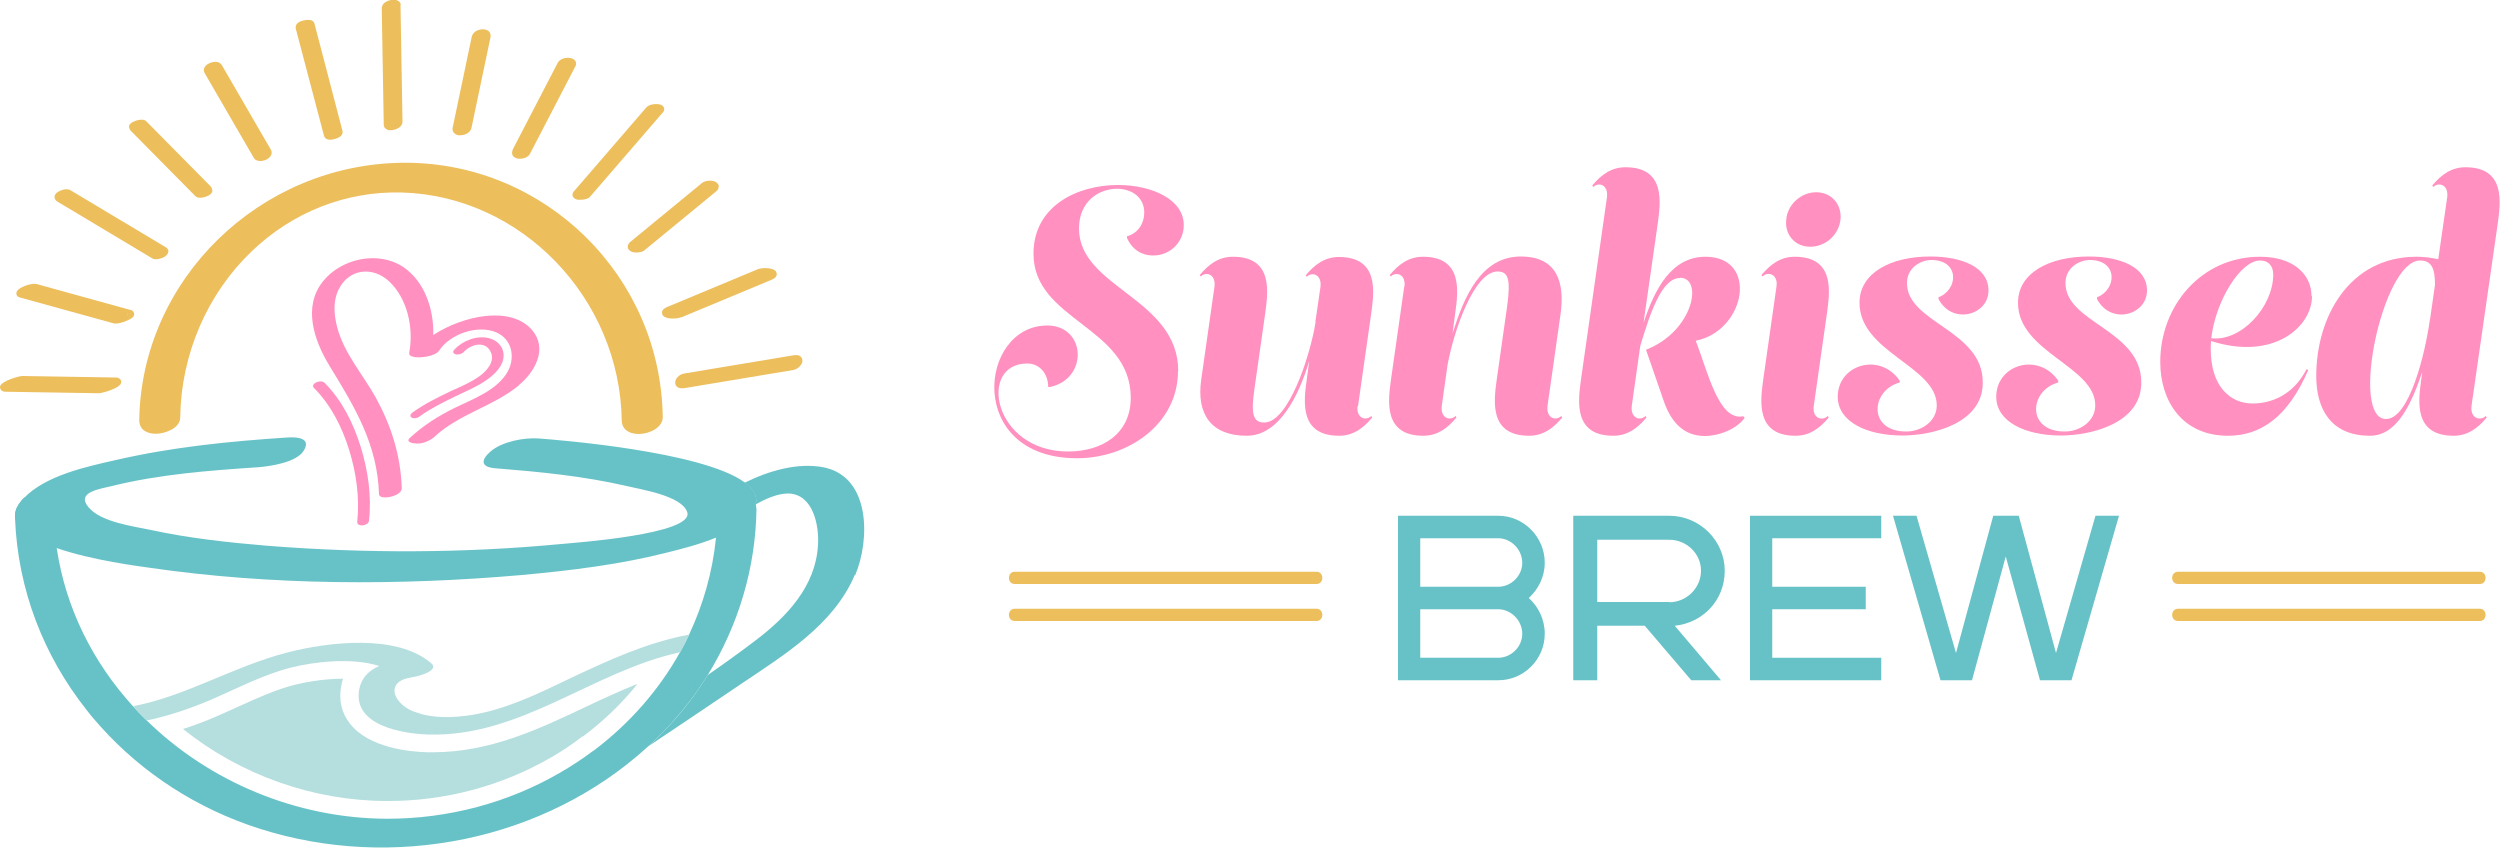 <?xml version="1.0" encoding="UTF-8"?><svg id="Layer_1" xmlns="http://www.w3.org/2000/svg" viewBox="0 0 100 33.9"><defs><style>.cls-1{fill:#b5dede;}.cls-2{fill:#ff90bf;}.cls-3{fill:#f58c8b;}.cls-4{fill:#67c2c8;}.cls-5{fill:#ecbe5c;}</style></defs><path class="cls-1" d="M25.48,27.38c-.62.77-1.34,1.46-2.15,2.07h0s-.02.01-.02.01h-.02c-.41.32-.83.6-1.27.85-1.96,1.13-4.21,1.73-6.49,1.73h-.04c-2.96,0-5.87-1.04-8.17-2.88.44-.14.89-.31,1.33-.5.29-.13.59-.26.87-.39.78-.35,1.51-.69,2.28-.88.29-.07,1.04-.24,1.89-.24h.03c-.03.09-.05.18-.07.28-.11.57.01,1.1.36,1.53.76.96,2.39,1.11,3.06,1.13.09,0,.17,0,.26,0,2.26,0,4.21-.92,6.09-1.81.69-.33,1.37-.64,2.04-.91Z"/><polygon class="cls-5" points="4.75 15.67 4.76 15.67 4.76 15.67 4.75 15.67"/><path class="cls-5" d="M26.51,16.69c0,.39-.49.66-.95.67-.42,0-.68-.2-.69-.53-.07-4.9-4.02-9-8.8-9.13-2.23-.06-4.36.78-6,2.35-1.79,1.71-2.83,4.14-2.86,6.64,0,.2-.13.38-.36.5-.17.09-.4.16-.62.16-.15,0-.3-.03-.42-.1-.16-.09-.24-.25-.24-.44.08-5.62,4.81-10.24,10.54-10.3.03,0,.07,0,.1,0,5.61,0,10.22,4.54,10.3,10.17Z"/><path class="cls-3" d="M15.46,16.95s.03.02.05.02c-.02,0-.04,0-.05-.02Z"/><path class="cls-3" d="M15.91,16.81s0,.04-.03.06c.02-.02.03-.04.03-.06Z"/><path class="cls-4" d="M30.23,20.14s0,.03,0,.04c-.03.12-.09.24-.19.37-.32.42-.83.72-1.39.95-.65.27-1.36.45-1.92.59-1.91.49-3.89.73-5.85.91-4.92.43-10.01.42-14.9-.29-.4-.06-2.27-.29-3.69-.78-.89-.3-1.6-.7-1.68-1.21,0-.05,0-.1,0-.15.01-.17.09-.35.25-.54.03-.04.07-.08.1-.11.87-.91,2.53-1.26,3.68-1.52,2.25-.52,4.55-.75,6.85-.9.43-.03.95.03.67.51-.28.49-1.35.64-1.84.68-1.95.13-3.94.28-5.84.75-.48.12-1.45.24-.94.85.5.6,1.8.76,2.5.91,1.53.33,3.09.5,4.65.63,3.91.31,7.86.3,11.76-.07.53-.05,5.32-.39,5.04-1.27-.21-.67-1.91-.92-2.43-1.05-1.73-.4-3.5-.57-5.26-.71-.6-.05-.55-.35-.18-.67.46-.4,1.36-.57,1.95-.52.65.05,6.49.5,8.21,1.75.34.25.52.52.46.83Z"/><path class="cls-4" d="M30.26,20.33c-.03,2.38-.72,4.67-1.95,6.67-.47.76-1.02,1.47-1.64,2.13-.24.25-.49.5-.75.73-4.13,3.78-10.23,4.99-15.56,3.28-2.47-.79-4.66-2.21-6.33-4.07-.2-.22-.4-.45-.58-.69-1.7-2.15-2.74-4.79-2.85-7.66,0-.05,0-.1,0-.15.01-.17.09-.35.25-.54.03-.04.07-.08.1-.11.46-.23,1.19-.16,1.19.4,0,.55.05,1.09.13,1.61.36,2.42,1.46,4.57,3.04,6.31.18.2.36.39.55.57,2.5,2.45,5.99,3.93,9.63,3.94,2.47,0,4.85-.65,6.89-1.83.47-.27.91-.56,1.34-.88,0,0,.01,0,.02-.01,1.41-1.06,2.6-2.4,3.46-3.94.13-.23.25-.46.36-.7.56-1.19.94-2.49,1.08-3.88,0-.09.02-.19.03-.28.02-.26.03-.53.04-.79,0-.65,1.31-.88,1.52-.3,0,0,0,.02,0,.03.01.05.02.1.02.16Z"/><path class="cls-4" d="M34.19,23c-.85,2.01-2.85,3.21-4.58,4.38-1.23.83-2.46,1.66-3.69,2.48.26-.23.51-.48.75-.73.62-.65,1.17-1.37,1.64-2.13.65-.45,1.29-.91,1.92-1.39,1.24-.94,2.4-2.16,2.49-3.81.05-.77-.19-2.04-1.19-2.06-.4,0-.85.18-1.29.43,0-.01,0-.02,0-.03.05-.31-.12-.59-.46-.83,1.02-.5,2.14-.81,3.15-.62,1.91.37,1.87,2.92,1.28,4.31Z"/><path class="cls-1" d="M27.57,25.39c-.11.24-.23.47-.36.7-3.48.74-6.37,3.41-10.1,3.29-.97-.03-3.02-.35-2.74-1.81.09-.47.4-.76.8-.93-1.09-.35-2.6-.17-3.52.06-1.14.29-2.19.85-3.26,1.31-.83.35-1.67.63-2.52.81-.19-.18-.37-.37-.55-.57,2.14-.41,3.98-1.58,6.17-2.15,1.64-.42,4.39-.76,5.77.44.27.24-.32.44-.47.48-.22.07-.47.08-.68.17-.4.17-.42.55-.15.86.17.2.39.35.65.43.69.27,1.53.23,2.25.12,1.37-.22,2.64-.84,3.87-1.43,1.58-.75,3.14-1.47,4.85-1.79Z"/><path class="cls-2" d="M20.76,15.41c-1.03.85-2.39,1.14-3.38,2.06-.17.16-.49.29-.72.27-.1,0-.46-.04-.27-.22.55-.51,1.14-.88,1.81-1.21.71-.35,1.59-.66,2.05-1.35.38-.57.28-1.38-.41-1.67-.75-.31-1.84.07-2.28.74-.15.23-.83.31-1.03.24,0,0,0,0,0,0-.11-.02-.18-.07-.16-.17.18-.96-.06-2.14-.8-2.84-.66-.62-1.62-.52-2.03.33-.23.47-.18,1.02-.05,1.51.28,1.05,1.03,1.88,1.55,2.82.62,1.13.99,2.32,1.03,3.61.01.33-.9.5-.91.24-.06-1.99-.96-3.47-1.97-5.12-.62-1.01-1.1-2.38-.26-3.41.74-.91,2.21-1.22,3.2-.56.86.58,1.23,1.7,1.2,2.72,1.2-.78,3.11-1.19,3.96-.19.63.75.1,1.67-.53,2.19Z"/><path class="cls-2" d="M14.76,20.82c.11-.98-.04-2-.33-2.94s-.75-1.87-1.45-2.57c-.15-.15-.59.04-.42.21.68.68,1.13,1.58,1.41,2.49s.42,1.89.32,2.85c-.03.24.45.18.47-.03h0Z"/><path class="cls-2" d="M16.78,16.66c.44-.32.93-.56,1.42-.8.39-.19.8-.36,1.16-.59.32-.21.69-.51.77-.91s-.18-.73-.56-.83c-.49-.13-1.06.09-1.4.46-.07.07-.05.15.05.18s.26-.01.33-.09c.26-.29.82-.47,1.06-.04.22.39-.12.78-.42,1-.36.26-.77.43-1.17.61-.52.25-1.05.51-1.52.85-.07.05-.13.14-.04.2.09.06.25.02.33-.04h0Z"/><polygon class="cls-5" points="5.18 12.54 5.16 12.62 5.16 12.61 5.18 12.54"/><polygon class="cls-5" points="5.24 12.55 5.24 12.56 5.23 12.61 5.21 12.7 5.2 12.75 5.18 12.72 5.13 12.68 5.12 12.66 5.12 12.66 5.1 12.64 5.1 12.61 5.1 12.6 5.12 12.52 5.18 12.54 5.23 12.55 5.24 12.55"/><path class="cls-5" d="M5.24,12.55h0s-.11-.03-.11-.03l-.02.07h0s0,.04,0,.04l.02.03h0l.02.02.04.05s.02-.01.03-.02l.02-.1s.02-.03.01-.04c0,0,0,0,0,0h0ZM5.16,12.62h0s0,0,0,0l.02-.08v.08Z"/><path class="cls-5" d="M5.18,12.54h-.06s-.02.07-.02.07v.02s.02.03.02.03h0l.04-.04s0,0,0,0l.02-.08ZM5.23,12.55l-.11-.03-.02.09v.02s.02.03.02.03h0l.02.02.04.05.02.03v-.05s.03-.1.03-.1v-.05s.01,0,.01,0h0Z"/><path class="cls-5" d="M19.54,1.24c.07.06.1.15.08.25l-.76,3.62c-.04.19-.25.3-.44.3h0s-.06,0-.09,0c-.08-.02-.15-.06-.19-.12-.04-.06-.05-.13-.03-.2l.76-3.62c.03-.12.12-.22.27-.27.12-.04.29-.05.41.05Z"/><path class="cls-5" d="M16.02.21l.08,4.66c0,.1-.06.19-.16.25-.09.05-.21.09-.32.09h0c-.06,0-.12-.01-.16-.04-.07-.04-.11-.1-.11-.18l-.08-4.66c0-.07.03-.13.08-.19.1-.1.27-.15.39-.15h0c.21,0,.29.12.29.21Z"/><path class="cls-5" d="M13.7,5.24c.01.05.03.23-.31.32-.07.02-.13.03-.18.03h0c-.18,0-.23-.1-.25-.16l-1.13-4.29c-.01-.05,0-.1.02-.15.05-.08.14-.14.29-.17.08-.02.24-.05.35.01.05.03.08.07.09.12l1.12,4.29Z"/><path class="cls-5" d="M10.83,5.98c.05.08.05.17,0,.25h0c-.08.14-.27.21-.42.21h0c-.13,0-.22-.05-.26-.13l-1.96-3.38c-.05-.08-.05-.17,0-.25.08-.13.27-.2.42-.21.12,0,.21.05.26.13l1.96,3.38Z"/><path class="cls-5" d="M8.45,7.49s.06.11.04.17c-.04.16-.31.23-.34.23-.06.02-.11.02-.16.02h0c-.08,0-.14-.03-.18-.07l-2.6-2.63s-.06-.11-.05-.17c.04-.15.29-.22.34-.23.16-.04.28-.03.35.04l2.6,2.63Z"/><path class="cls-5" d="M5.22,12.4l-3.76-1.04c-.17-.05-.74.12-.8.33-.02.08.01.18.14.21l3.77,1.04s.05,0,.07,0h0c.2,0,.55-.14.66-.24.08-.07.07-.15.06-.18-.02-.06-.07-.11-.14-.13ZM5.2,12.75l-.02-.03-.04-.05-.02-.02h0l-.02-.03v-.02s0-.01,0-.01l.02-.07.11.03h0s0,0,0,0c0,0,0,0,0,0,0,.01,0,.03-.01.04l-.02.1v.05Z"/><path class="cls-5" d="M6.73,10.06c0,.08-.06.16-.16.22-.08.04-.21.09-.33.09h0c-.06,0-.1-.01-.14-.03l-3.81-2.28c-.12-.08-.13-.2-.08-.28.06-.1.2-.16.31-.19.07-.02.2-.04.3.02l3.81,2.28c.1.06.11.14.11.18Z"/><path class="cls-5" d="M4.85,15.28c0,.13-.2.24-.41.32-.21.08-.43.13-.48.13h0l-3.7-.06c-.06,0-.1,0-.14-.02-.09-.03-.12-.11-.12-.16,0-.04,0-.16.41-.32.18-.07.41-.13.48-.13l3.7.06c.06,0,.1,0,.14.02.09.03.12.1.12.16Z"/><path class="cls-5" d="M26.51,4.5l-2.9,3.36c-.08.1-.25.13-.38.13-.02,0-.05,0-.07,0s-.04,0-.05,0c-.1-.02-.17-.07-.2-.14-.01-.03-.03-.12.05-.2l2.9-3.36c.11-.12.36-.14.5-.12.11.02.17.07.2.14.01.04.02.12-.05.2Z"/><path class="cls-5" d="M23,2.68l-1.8,3.47c-.07.14-.26.2-.41.2h0c-.06,0-.13-.01-.18-.04-.06-.03-.11-.08-.12-.14-.02-.06,0-.12.02-.19l1.8-3.47c.07-.13.24-.19.39-.2.14,0,.25.04.31.12.02.03.06.12,0,.24Z"/><path class="cls-5" d="M28.64,7.66l-2.86,2.35c-.07.06-.19.09-.32.09h-.01c-.07,0-.13-.01-.18-.03-.11-.04-.15-.12-.16-.17,0-.06,0-.14.11-.23l2.86-2.35c.12-.1.37-.12.51-.06.12.05.15.13.16.17,0,.06,0,.14-.11.23Z"/><path class="cls-5" d="M27.24,12.69c-.07.03-.18.05-.3.05-.02,0-.05,0-.07,0-.08,0-.23-.02-.31-.08-.06-.04-.08-.1-.08-.17.01-.12.13-.18.23-.22l3.6-1.5c.17-.07.54-.06.68.04.06.04.08.11.08.17-.01.11-.12.18-.23.22h0l-3.6,1.5Z"/><path class="cls-5" d="M32.07,14.53c-.05.13-.19.24-.34.27l-4.38.73s-.06,0-.09,0h0c-.16,0-.24-.1-.25-.19-.03-.17.15-.37.36-.4l4.38-.73c.14-.02.24,0,.3.08.05.06.06.15.03.24Z"/><path class="cls-2" d="M47.12,14.84c0,2.12-1.99,3.49-4.04,3.49-4.47,0-3.94-5.31-1.19-5.31,1.55,0,1.66,2.13.11,2.46h-.07c-.01-.56-.36-.94-.84-.94-1.99,0-1.37,3.52,1.63,3.52,1.36,0,2.51-.7,2.51-2.15,0-2.86-3.91-3.08-3.89-5.78.01-1.9,1.76-2.73,3.38-2.73,1.37,0,2.65.59,2.63,1.62,0,.62-.5,1.2-1.23,1.2-.42,0-.82-.21-1.04-.7v-.07c.44-.11.69-.53.69-.93.01-.64-.52-.97-1.09-.97-.72,0-1.52.5-1.52,1.59,0,2.38,3.97,2.78,3.97,5.71Z"/><path class="cls-2" d="M54.3,16.24c-.04.33.13.5.31.5.09,0,.17-.03.24-.1l.04.06c-.36.43-.76.73-1.33.73-1.62,0-1.4-1.43-1.29-2.25l.1-.74c-.43,1.43-1.22,2.99-2.5,2.99-1.43,0-2.02-.87-1.82-2.25l.53-3.72c.04-.33-.13-.5-.31-.5-.09,0-.17.03-.24.1l-.04-.06c.36-.43.76-.73,1.33-.73,1.62,0,1.4,1.43,1.29,2.25l-.43,3.02c-.16,1.06-.04,1.36.39,1.36.97,0,1.83-2.65,2.05-3.99v-.1s.01-.03.01-.04l.19-1.3c.04-.33-.13-.5-.31-.5-.09,0-.17.03-.24.1l-.04-.06c.36-.43.76-.73,1.33-.73,1.62,0,1.4,1.43,1.29,2.25l-.53,3.72Z"/><path class="cls-2" d="M56.18,11.46c.04-.33-.13-.5-.31-.5-.09,0-.17.03-.24.1l-.04-.06c.36-.43.76-.73,1.33-.73,1.62,0,1.4,1.43,1.29,2.25l-.11.83c.46-1.49,1.15-3.09,2.73-3.09,1.46,0,1.77,1.04,1.59,2.32l-.52,3.66c-.04.33.13.5.31.5.09,0,.17-.03.24-.1l.04.06c-.36.43-.76.73-1.33.73-1.62,0-1.4-1.43-1.29-2.25l.42-2.96c.14-1.06.04-1.36-.39-1.36-.93,0-1.75,2.36-2,3.75l-.23,1.63c-.04.33.13.5.31.5.09,0,.17-.03.24-.1l.04.06c-.36.43-.76.73-1.33.73-1.62,0-1.4-1.43-1.29-2.25l.53-3.72Z"/><path class="cls-2" d="M67.2,11.12c-.74,0-1.2,1.43-1.59,2.72l-.34,2.4c-.04.33.13.5.31.5.09,0,.17-.03.24-.1l.04.06c-.36.43-.76.73-1.33.73-1.62,0-1.4-1.43-1.29-2.25l1.04-7.3c.04-.33-.13-.5-.31-.5-.09,0-.17.03-.24.1l-.04-.06c.36-.43.76-.73,1.33-.73,1.62,0,1.4,1.43,1.29,2.25l-.57,3.98c.44-1.33,1.1-2.65,2.48-2.65,2.13,0,1.62,2.95-.39,3.36.5,1.29.92,3.22,1.9,3.02l.06.06c-.33.46-1.03.73-1.6.73-.87,0-1.36-.6-1.63-1.37l-.72-2.08c1.9-.74,2.3-2.88,1.36-2.88Z"/><path class="cls-2" d="M71.06,11.46c.07-.49-.34-.62-.56-.4l-.04-.06c.36-.43.76-.73,1.33-.73,1.62,0,1.4,1.43,1.29,2.25l-.53,3.72c-.07.49.34.62.56.4l.04.06c-.36.43-.76.73-1.33.73-1.62,0-1.4-1.43-1.29-2.25l.53-3.72ZM72.4,9.87c.62,0,1.15-.47,1.22-1.09.06-.6-.36-1.09-.97-1.09s-1.15.49-1.2,1.09c-.07.62.36,1.09.96,1.09Z"/><path class="cls-2" d="M79.31,15.33c-.01,1.59-1.98,2.09-3.22,2.09-1.4,0-2.58-.54-2.58-1.55,0-1.3,1.7-1.79,2.48-.64v.07c-1.16.31-1.29,1.96.26,1.96.62,0,1.22-.42,1.22-1.04.01-1.57-3.09-2.12-3.09-4.11,0-1.2,1.26-1.85,2.83-1.85,1.27,0,2.33.43,2.33,1.36,0,.99-1.45,1.39-2,.34v-.07c.79-.3.86-1.49-.29-1.49-.4,0-.96.29-.97.9-.04,1.62,3.06,1.89,3.03,4.02Z"/><path class="cls-2" d="M85.65,15.33c-.01,1.59-1.98,2.09-3.22,2.09-1.4,0-2.58-.54-2.58-1.55,0-1.3,1.7-1.79,2.48-.64v.07c-1.16.31-1.29,1.96.26,1.96.62,0,1.22-.42,1.22-1.04.01-1.57-3.09-2.12-3.09-4.11,0-1.2,1.26-1.85,2.83-1.85,1.27,0,2.33.43,2.33,1.36,0,.99-1.45,1.39-2,.34v-.07c.79-.3.86-1.49-.29-1.49-.4,0-.96.29-.97.9-.04,1.62,3.06,1.89,3.03,4.02Z"/><path class="cls-2" d="M92.48,11.85c0,1.23-1.55,2.59-4.04,1.79-.01.11-.01.23-.01.34,0,1.46.77,2.16,1.67,2.16.79,0,1.65-.37,2.16-1.37l.07.03c-.79,1.83-1.86,2.63-3.21,2.63-1.83,0-2.71-1.39-2.71-2.95,0-2.26,1.65-4.21,3.99-4.21,1.4,0,2.06.76,2.06,1.57ZM90.93,10.99c0-.33-.17-.57-.53-.57-.77,0-1.77,1.59-1.95,3.11,1.19.14,2.46-1.23,2.48-2.53Z"/><path class="cls-2" d="M99.19,16.74c.09,0,.17-.03.24-.1l.04.06c-.36.43-.76.73-1.33.73-1.62,0-1.4-1.43-1.29-2.25l.04-.3c-.42,1.23-.99,2.55-2.09,2.55-1.59,0-2.15-1.1-2.15-2.39,0-2.36,1.32-4.77,4.01-4.77.32,0,.6.04.87.1l.36-2.49c.04-.33-.13-.5-.32-.5-.09,0-.17.03-.24.1l-.04-.06c.36-.43.76-.73,1.33-.73,1.62,0,1.4,1.43,1.29,2.25l-1.05,7.3c-.04.33.13.5.32.5ZM97.4,11.39c0-.66-.14-.97-.6-.97-1.5,0-2.82,6.34-1.36,6.34.92,0,1.56-2.55,1.76-4.01v.04l.2-1.4Z"/><path class="cls-4" d="M61.79,25.35c0,1.02-.83,1.86-1.86,1.86h-4.01v-6.58h4.01c1.02,0,1.86.85,1.86,1.88,0,.56-.26,1.07-.64,1.41.38.34.64.85.64,1.43ZM59.93,23.47c.51,0,.96-.43.96-.96s-.45-.98-.96-.98h-3.12v1.94h3.12ZM59.93,26.31c.51,0,.96-.43.96-.96s-.45-.98-.96-.98h-3.12v1.94h3.12Z"/><path class="cls-4" d="M66.99,25.03l1.85,2.18h-1.19l-1.86-2.18h-1.9v2.18h-.96v-6.58h3.84c1.22,0,2.22,1,2.22,2.2s-.9,2.09-2,2.2ZM66.77,24.09c.69,0,1.27-.57,1.27-1.26s-.58-1.24-1.27-1.24h-2.88v2.49h2.88Z"/><path class="cls-4" d="M75.25,20.63v.9h-4.36v1.94h3.74v.9h-3.74v1.94h4.36v.9h-5.25v-6.58h5.25Z"/><path class="cls-4" d="M80.75,20.63l1.49,5.49,1.58-5.49h.94l-1.9,6.58h-1.26l-1.37-4.95-1.35,4.95h-1.26l-1.9-6.58h.94l1.58,5.49,1.49-5.49h1Z"/><path class="cls-5" d="M52.66,22.87h-12.07c-.31,0-.31.49,0,.49h12.07c.31,0,.31-.49,0-.49h0Z"/><path class="cls-5" d="M52.66,24.35h-12.07c-.31,0-.31.49,0,.49h12.07c.31,0,.31-.49,0-.49h0Z"/><path class="cls-5" d="M99.19,22.87h-12.07c-.31,0-.31.49,0,.49h12.07c.31,0,.31-.49,0-.49h0Z"/><path class="cls-5" d="M99.19,24.35h-12.07c-.31,0-.31.49,0,.49h12.07c.31,0,.31-.49,0-.49h0Z"/></svg>